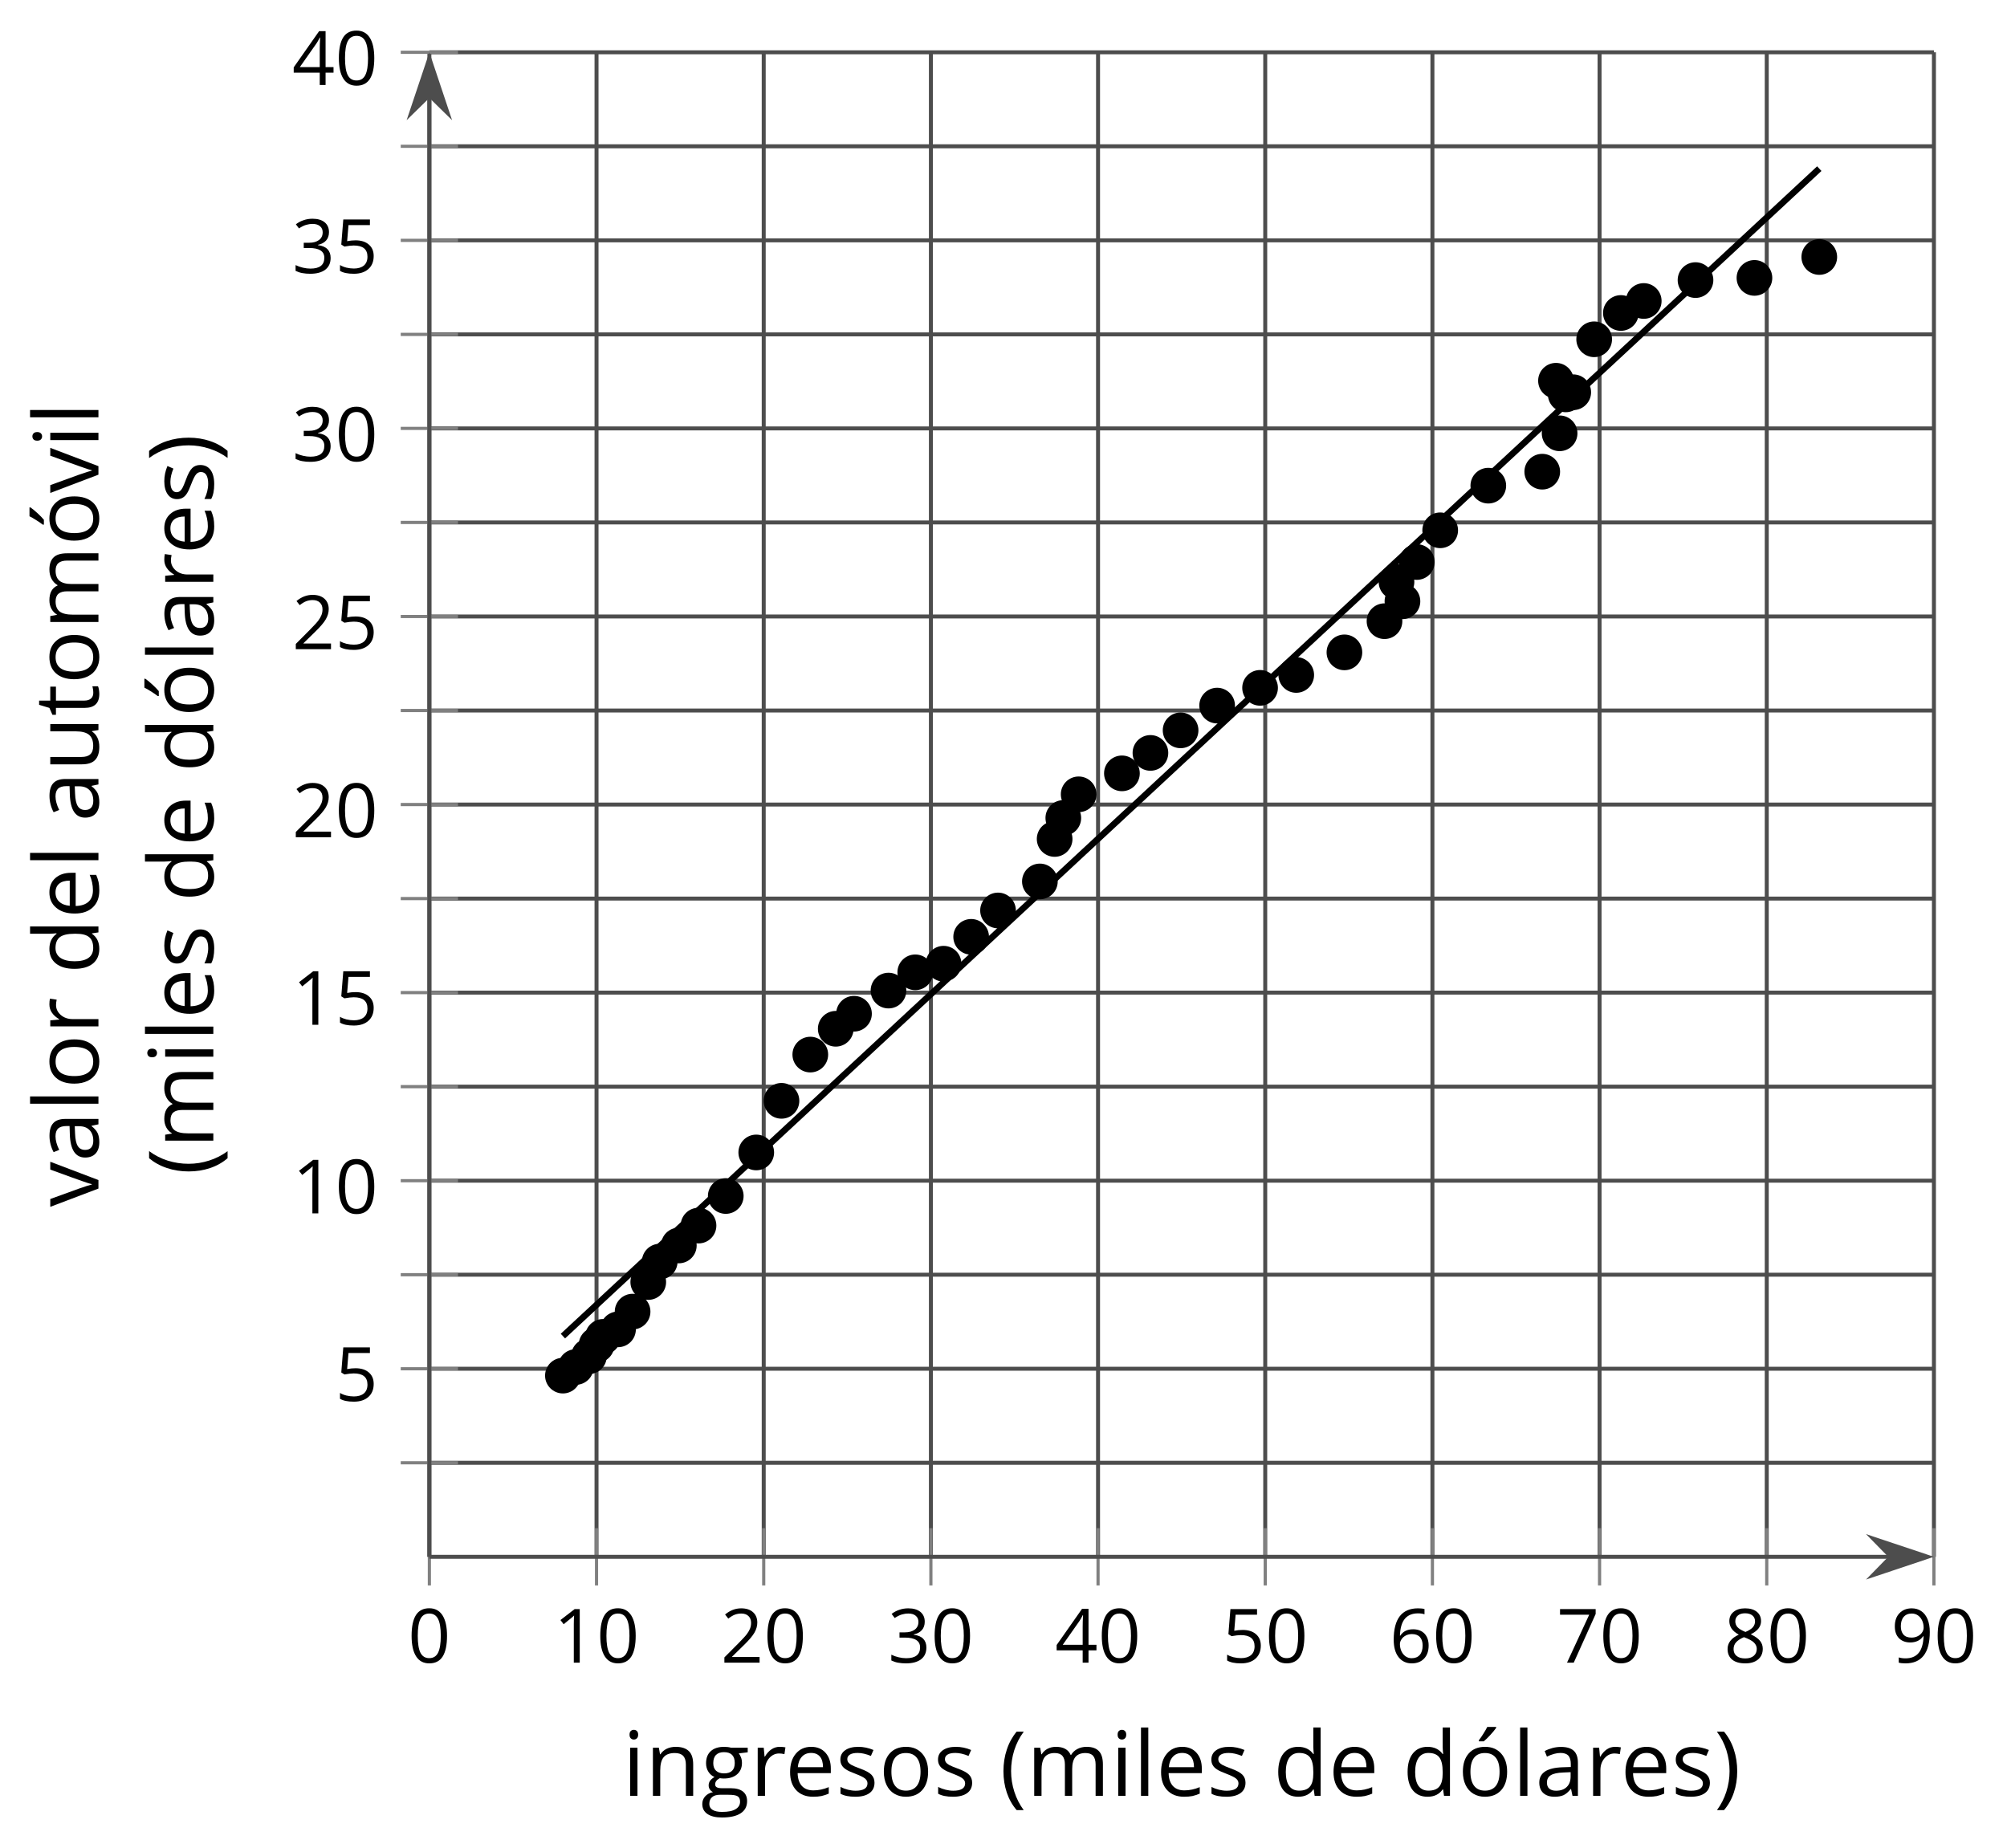 <?xml version='1.0' encoding='UTF-8'?>
<!-- This file was generated by dvisvgm 2.1.3 -->
<svg height='232.329pt' version='1.1' viewBox='-72 -72 252.335 232.329' width='252.335pt' xmlns='http://www.w3.org/2000/svg' xmlns:xlink='http://www.w3.org/1999/xlink'>
<defs>
<use id='g11-8' transform='scale(1.2)' xlink:href='#g4-8'/>
<use id='g11-9' transform='scale(1.2)' xlink:href='#g4-9'/>
<use id='g11-65' transform='scale(1.2)' xlink:href='#g4-65'/>
<use id='g11-68' transform='scale(1.2)' xlink:href='#g4-68'/>
<use id='g11-69' transform='scale(1.2)' xlink:href='#g4-69'/>
<use id='g11-71' transform='scale(1.2)' xlink:href='#g4-71'/>
<use id='g11-73' transform='scale(1.2)' xlink:href='#g4-73'/>
<use id='g11-76' transform='scale(1.2)' xlink:href='#g4-76'/>
<use id='g11-77' transform='scale(1.2)' xlink:href='#g4-77'/>
<use id='g11-78' transform='scale(1.2)' xlink:href='#g4-78'/>
<use id='g11-79' transform='scale(1.2)' xlink:href='#g4-79'/>
<use id='g11-82' transform='scale(1.2)' xlink:href='#g4-82'/>
<use id='g11-83' transform='scale(1.2)' xlink:href='#g4-83'/>
<use id='g11-84' transform='scale(1.2)' xlink:href='#g4-84'/>
<use id='g11-85' transform='scale(1.2)' xlink:href='#g4-85'/>
<use id='g11-86' transform='scale(1.2)' xlink:href='#g4-86'/>
<use id='g11-178' transform='scale(1.2)' xlink:href='#g4-178'/>
<path d='M0.378 -2.583C0.378 -1.782 0.497 -1.031 0.732 -0.336S1.312 0.971 1.763 1.492H2.5C2.072 0.912 1.745 0.272 1.519 -0.433S1.179 -1.855 1.179 -2.592C1.179 -3.343 1.289 -4.07 1.51 -4.779C1.736 -5.488 2.067 -6.137 2.509 -6.731H1.763C1.317 -6.197 0.971 -5.576 0.737 -4.866C0.497 -4.157 0.378 -3.398 0.378 -2.583Z' id='g4-8'/>
<path d='M2.413 -2.583C2.413 -3.389 2.293 -4.148 2.058 -4.862C1.823 -5.571 1.478 -6.192 1.027 -6.731H0.281C0.723 -6.137 1.054 -5.488 1.28 -4.779C1.501 -4.07 1.611 -3.343 1.611 -2.592C1.611 -1.855 1.496 -1.133 1.271 -0.433C1.045 0.272 0.718 0.916 0.29 1.492H1.027C1.473 0.976 1.819 0.368 2.053 -0.327C2.293 -1.022 2.413 -1.777 2.413 -2.583Z' id='g4-9'/>
<path d='M4.922 -3.375C4.922 -4.498 4.733 -5.355 4.355 -5.948C3.973 -6.542 3.421 -6.837 2.689 -6.837C1.938 -6.837 1.381 -6.552 1.018 -5.985S0.47 -4.549 0.47 -3.375C0.47 -2.238 0.658 -1.377 1.036 -0.792C1.413 -0.203 1.966 0.092 2.689 0.092C3.444 0.092 4.006 -0.193 4.374 -0.769C4.738 -1.344 4.922 -2.21 4.922 -3.375ZM1.243 -3.375C1.243 -4.355 1.358 -5.064 1.588 -5.506C1.819 -5.953 2.187 -6.174 2.689 -6.174C3.2 -6.174 3.568 -5.948 3.794 -5.497C4.024 -5.051 4.139 -4.342 4.139 -3.375S4.024 -1.699 3.794 -1.243C3.568 -0.792 3.2 -0.566 2.689 -0.566C2.187 -0.566 1.819 -0.792 1.588 -1.234C1.358 -1.685 1.243 -2.394 1.243 -3.375Z' id='g4-16'/>
<path d='M3.292 0V-6.731H2.647L0.866 -5.355L1.271 -4.83C1.92 -5.359 2.288 -5.658 2.366 -5.727S2.518 -5.866 2.583 -5.93C2.56 -5.576 2.546 -5.198 2.546 -4.797V0H3.292Z' id='g4-17'/>
<path d='M4.885 0V-0.709H1.423V-0.746L2.896 -2.187C3.554 -2.827 4.001 -3.352 4.24 -3.771S4.599 -4.609 4.599 -5.037C4.599 -5.585 4.42 -6.018 4.061 -6.344C3.702 -6.667 3.204 -6.828 2.574 -6.828C1.842 -6.828 1.169 -6.57 0.548 -6.054L0.953 -5.534C1.262 -5.778 1.538 -5.944 1.786 -6.036C2.04 -6.128 2.302 -6.174 2.583 -6.174C2.97 -6.174 3.273 -6.068 3.49 -5.856C3.706 -5.649 3.817 -5.364 3.817 -5.005C3.817 -4.751 3.775 -4.512 3.688 -4.291S3.471 -3.844 3.301 -3.61S2.772 -2.988 2.233 -2.44L0.46 -0.658V0H4.885Z' id='g4-18'/>
<path d='M4.632 -5.147C4.632 -5.668 4.452 -6.077 4.088 -6.381C3.725 -6.676 3.218 -6.828 2.564 -6.828C2.164 -6.828 1.786 -6.768 1.427 -6.639C1.064 -6.519 0.746 -6.344 0.47 -6.128L0.856 -5.612C1.192 -5.829 1.487 -5.976 1.75 -6.054S2.288 -6.174 2.583 -6.174C2.97 -6.174 3.278 -6.082 3.499 -5.893C3.729 -5.704 3.84 -5.447 3.84 -5.12C3.84 -4.71 3.688 -4.388 3.379 -4.153C3.071 -3.923 2.657 -3.808 2.132 -3.808H1.459V-3.149H2.122C3.407 -3.149 4.047 -2.739 4.047 -1.925C4.047 -1.013 3.467 -0.557 2.302 -0.557C2.007 -0.557 1.694 -0.594 1.363 -0.672C1.036 -0.746 0.723 -0.856 0.433 -0.999V-0.272C0.714 -0.138 0.999 -0.041 1.298 0.009C1.593 0.064 1.92 0.092 2.274 0.092C3.094 0.092 3.725 -0.083 4.171 -0.424C4.618 -0.769 4.839 -1.266 4.839 -1.906C4.839 -2.353 4.71 -2.716 4.448 -2.993S3.785 -3.439 3.246 -3.508V-3.545C3.688 -3.637 4.029 -3.821 4.273 -4.093C4.512 -4.365 4.632 -4.719 4.632 -5.147Z' id='g4-19'/>
<path d='M5.203 -1.547V-2.242H4.204V-6.768H3.393L0.198 -2.215V-1.547H3.471V0H4.204V-1.547H5.203ZM3.471 -2.242H0.962L3.066 -5.235C3.195 -5.428 3.333 -5.672 3.481 -5.967H3.518C3.485 -5.414 3.471 -4.917 3.471 -4.48V-2.242Z' id='g4-20'/>
<path d='M2.564 -4.111C2.215 -4.111 1.865 -4.075 1.51 -4.006L1.68 -6.027H4.374V-6.731H1.027L0.773 -3.582L1.169 -3.329C1.657 -3.416 2.049 -3.462 2.339 -3.462C3.49 -3.462 4.065 -2.993 4.065 -2.053C4.065 -1.57 3.913 -1.202 3.619 -0.948C3.315 -0.695 2.896 -0.566 2.357 -0.566C2.049 -0.566 1.731 -0.608 1.413 -0.681C1.096 -0.764 0.829 -0.87 0.612 -1.008V-0.272C1.013 -0.028 1.588 0.092 2.348 0.092C3.126 0.092 3.739 -0.106 4.18 -0.502C4.627 -0.898 4.848 -1.446 4.848 -2.141C4.848 -2.753 4.646 -3.232 4.236 -3.582C3.831 -3.936 3.273 -4.111 2.564 -4.111Z' id='g4-21'/>
<path d='M0.539 -2.878C0.539 -1.943 0.741 -1.215 1.151 -0.691C1.561 -0.17 2.113 0.092 2.808 0.092C3.458 0.092 3.978 -0.11 4.355 -0.506C4.742 -0.912 4.931 -1.459 4.931 -2.159C4.931 -2.785 4.756 -3.283 4.411 -3.646C4.061 -4.01 3.582 -4.194 2.979 -4.194C2.247 -4.194 1.713 -3.932 1.377 -3.402H1.321C1.358 -4.365 1.565 -5.074 1.948 -5.525C2.33 -5.971 2.878 -6.197 3.6 -6.197C3.904 -6.197 4.176 -6.16 4.411 -6.082V-6.74C4.213 -6.8 3.936 -6.828 3.591 -6.828C2.583 -6.828 1.823 -6.501 1.308 -5.847C0.797 -5.189 0.539 -4.199 0.539 -2.878ZM2.799 -0.557C2.509 -0.557 2.251 -0.635 2.026 -0.797C1.805 -0.958 1.63 -1.174 1.506 -1.446S1.321 -2.012 1.321 -2.33C1.321 -2.546 1.39 -2.753 1.529 -2.951C1.662 -3.149 1.846 -3.306 2.076 -3.421S2.56 -3.591 2.836 -3.591C3.283 -3.591 3.614 -3.462 3.84 -3.209S4.176 -2.606 4.176 -2.159C4.176 -1.639 4.056 -1.243 3.812 -0.967C3.573 -0.695 3.237 -0.557 2.799 -0.557Z' id='g4-22'/>
<path d='M1.312 0H2.159L4.913 -6.119V-6.731H0.433V-6.027H4.102L1.312 0Z' id='g4-23'/>
<path d='M2.689 -6.828C2.086 -6.828 1.602 -6.685 1.243 -6.39C0.879 -6.105 0.7 -5.714 0.7 -5.226C0.7 -4.88 0.792 -4.572 0.976 -4.291C1.16 -4.015 1.464 -3.757 1.888 -3.518C0.948 -3.089 0.479 -2.486 0.479 -1.717C0.479 -1.142 0.672 -0.695 1.059 -0.378C1.446 -0.064 1.998 0.092 2.716 0.092C3.393 0.092 3.927 -0.074 4.319 -0.405C4.71 -0.741 4.903 -1.188 4.903 -1.745C4.903 -2.122 4.788 -2.454 4.558 -2.744C4.328 -3.029 3.941 -3.301 3.393 -3.564C3.844 -3.789 4.171 -4.038 4.378 -4.309S4.687 -4.885 4.687 -5.216C4.687 -5.718 4.507 -6.114 4.148 -6.4S3.301 -6.828 2.689 -6.828ZM1.234 -1.699C1.234 -2.03 1.335 -2.316 1.542 -2.551C1.75 -2.79 2.081 -3.006 2.537 -3.204C3.131 -2.988 3.55 -2.762 3.789 -2.532C4.029 -2.297 4.148 -2.035 4.148 -1.736C4.148 -1.363 4.019 -1.068 3.766 -0.852S3.154 -0.529 2.698 -0.529C2.233 -0.529 1.874 -0.631 1.621 -0.838C1.363 -1.045 1.234 -1.331 1.234 -1.699ZM2.68 -6.206C3.071 -6.206 3.375 -6.114 3.6 -5.93C3.821 -5.75 3.932 -5.502 3.932 -5.193C3.932 -4.913 3.84 -4.664 3.656 -4.452C3.476 -4.24 3.163 -4.042 2.726 -3.858C2.238 -4.061 1.901 -4.263 1.722 -4.466S1.45 -4.913 1.45 -5.193C1.45 -5.502 1.561 -5.746 1.777 -5.93S2.297 -6.206 2.68 -6.206Z' id='g4-24'/>
<path d='M4.885 -3.858C4.885 -4.471 4.793 -5 4.609 -5.451C4.425 -5.898 4.162 -6.243 3.821 -6.473C3.476 -6.713 3.076 -6.828 2.62 -6.828C1.98 -6.828 1.469 -6.625 1.077 -6.22C0.681 -5.815 0.488 -5.262 0.488 -4.563C0.488 -3.923 0.663 -3.425 1.013 -3.071S1.837 -2.537 2.431 -2.537C2.781 -2.537 3.094 -2.606 3.375 -2.735C3.656 -2.873 3.877 -3.066 4.047 -3.32H4.102C4.07 -2.376 3.863 -1.68 3.49 -1.225C3.112 -0.764 2.555 -0.539 1.819 -0.539C1.506 -0.539 1.225 -0.58 0.981 -0.658V0C1.188 0.06 1.473 0.092 1.828 0.092C3.867 0.092 4.885 -1.225 4.885 -3.858ZM2.62 -6.174C2.91 -6.174 3.168 -6.096 3.398 -5.939C3.619 -5.783 3.798 -5.566 3.923 -5.295S4.111 -4.724 4.111 -4.401C4.111 -4.185 4.042 -3.983 3.909 -3.785S3.591 -3.435 3.352 -3.32C3.122 -3.204 2.864 -3.149 2.583 -3.149C2.132 -3.149 1.796 -3.278 1.575 -3.527C1.354 -3.785 1.243 -4.13 1.243 -4.572C1.243 -5.074 1.363 -5.47 1.602 -5.75S2.182 -6.174 2.62 -6.174Z' id='g4-25'/>
<path d='M3.913 0H4.48V-3.444C4.48 -4.033 4.337 -4.461 4.042 -4.728C3.757 -4.995 3.31 -5.129 2.707 -5.129C2.408 -5.129 2.113 -5.092 1.814 -5.014C1.519 -4.936 1.248 -4.83 0.999 -4.696L1.234 -4.111C1.763 -4.369 2.242 -4.498 2.661 -4.498C3.034 -4.498 3.306 -4.401 3.481 -4.217C3.646 -4.024 3.734 -3.734 3.734 -3.338V-3.025L2.878 -2.997C1.248 -2.947 0.433 -2.413 0.433 -1.395C0.433 -0.921 0.576 -0.552 0.856 -0.295C1.142 -0.037 1.533 0.092 2.035 0.092C2.408 0.092 2.721 0.037 2.974 -0.074C3.223 -0.189 3.471 -0.401 3.725 -0.718H3.762L3.913 0ZM2.187 -0.539C1.888 -0.539 1.653 -0.612 1.483 -0.755C1.317 -0.898 1.234 -1.11 1.234 -1.386C1.234 -1.74 1.367 -1.998 1.639 -2.164C1.906 -2.334 2.343 -2.426 2.951 -2.449L3.715 -2.482V-2.026C3.715 -1.556 3.582 -1.192 3.306 -0.93C3.039 -0.668 2.661 -0.539 2.187 -0.539Z' id='g4-65'/>
<path d='M4.245 -0.677L4.346 0H4.968V-7.164H4.204V-5.111L4.222 -4.756L4.254 -4.392H4.194C3.831 -4.89 3.306 -5.138 2.62 -5.138C1.961 -5.138 1.45 -4.908 1.082 -4.448S0.529 -3.343 0.529 -2.509S0.714 -1.036 1.077 -0.585C1.446 -0.134 1.961 0.092 2.62 0.092C3.324 0.092 3.849 -0.166 4.204 -0.677H4.245ZM2.716 -0.548C2.261 -0.548 1.911 -0.714 1.676 -1.041S1.321 -1.855 1.321 -2.5C1.321 -3.135 1.441 -3.628 1.676 -3.978C1.915 -4.323 2.261 -4.498 2.707 -4.498C3.227 -4.498 3.61 -4.346 3.849 -4.042C4.084 -3.734 4.204 -3.223 4.204 -2.509V-2.348C4.204 -1.717 4.088 -1.257 3.849 -0.976C3.619 -0.691 3.237 -0.548 2.716 -0.548Z' id='g4-68'/>
<path d='M2.942 0.092C3.283 0.092 3.573 0.064 3.812 0.018C4.056 -0.037 4.309 -0.12 4.581 -0.235V-0.916C4.052 -0.691 3.513 -0.576 2.97 -0.576C2.454 -0.576 2.053 -0.727 1.768 -1.036C1.487 -1.344 1.335 -1.791 1.321 -2.385H4.797V-2.868C4.797 -3.55 4.613 -4.098 4.245 -4.512C3.877 -4.931 3.375 -5.138 2.744 -5.138C2.067 -5.138 1.533 -4.899 1.133 -4.42C0.727 -3.941 0.529 -3.297 0.529 -2.482C0.529 -1.676 0.746 -1.045 1.179 -0.589C1.607 -0.134 2.196 0.092 2.942 0.092ZM2.735 -4.498C3.135 -4.498 3.439 -4.369 3.656 -4.116C3.872 -3.858 3.978 -3.49 3.978 -3.006H1.34C1.381 -3.471 1.524 -3.84 1.768 -4.102C2.007 -4.365 2.33 -4.498 2.735 -4.498Z' id='g4-69'/>
<path d='M4.94 -5.046H3.195C2.983 -5.106 2.744 -5.138 2.482 -5.138C1.874 -5.138 1.404 -4.991 1.073 -4.687C0.741 -4.392 0.576 -3.964 0.576 -3.412C0.576 -3.08 0.658 -2.785 0.82 -2.528C0.985 -2.27 1.197 -2.086 1.459 -1.98C1.248 -1.851 1.091 -1.717 0.994 -1.579S0.847 -1.28 0.847 -1.096C0.847 -0.935 0.893 -0.792 0.976 -0.668C1.068 -0.543 1.174 -0.456 1.303 -0.396C0.948 -0.318 0.672 -0.166 0.474 0.06S0.18 0.548 0.18 0.856C0.18 1.303 0.359 1.653 0.718 1.897C1.073 2.141 1.584 2.265 2.242 2.265C3.103 2.265 3.757 2.118 4.204 1.823C4.65 1.533 4.876 1.105 4.876 0.548C4.876 0.11 4.728 -0.226 4.438 -0.456C4.144 -0.686 3.725 -0.801 3.177 -0.801H2.284C2.007 -0.801 1.814 -0.833 1.699 -0.902C1.584 -0.967 1.529 -1.068 1.529 -1.206C1.529 -1.469 1.69 -1.685 2.017 -1.855C2.15 -1.832 2.288 -1.819 2.44 -1.819C3.029 -1.819 3.494 -1.966 3.831 -2.261S4.337 -2.951 4.337 -3.444C4.337 -3.66 4.305 -3.858 4.236 -4.033C4.167 -4.204 4.093 -4.346 4.006 -4.452L4.94 -4.563V-5.046ZM0.916 0.847C0.916 0.539 1.013 0.299 1.206 0.134S1.671 -0.115 2.017 -0.115H2.933C3.398 -0.115 3.715 -0.064 3.886 0.046C4.056 0.147 4.139 0.341 4.139 0.612C4.139 0.939 3.987 1.202 3.674 1.39C3.37 1.584 2.891 1.68 2.251 1.68C1.823 1.68 1.492 1.611 1.262 1.469S0.916 1.119 0.916 0.847ZM1.331 -3.43C1.331 -3.812 1.427 -4.098 1.621 -4.291S2.09 -4.581 2.449 -4.581C3.204 -4.581 3.582 -4.204 3.582 -3.444C3.582 -2.721 3.209 -2.357 2.463 -2.357C2.109 -2.357 1.828 -2.449 1.63 -2.629S1.331 -3.076 1.331 -3.43Z' id='g4-71'/>
<path d='M1.575 0V-5.046H0.81V0H1.575ZM0.746 -6.413C0.746 -6.243 0.787 -6.114 0.875 -6.031C0.962 -5.944 1.068 -5.902 1.197 -5.902C1.321 -5.902 1.427 -5.944 1.515 -6.031C1.602 -6.114 1.648 -6.243 1.648 -6.413S1.602 -6.713 1.515 -6.796S1.321 -6.92 1.197 -6.92C1.068 -6.92 0.962 -6.878 0.875 -6.796C0.787 -6.717 0.746 -6.588 0.746 -6.413Z' id='g4-73'/>
<path d='M1.575 0V-7.164H0.81V0H1.575Z' id='g4-76'/>
<path d='M7.242 0H8.006V-3.292C8.006 -3.936 7.864 -4.406 7.578 -4.696C7.297 -4.991 6.869 -5.138 6.298 -5.138C5.935 -5.138 5.608 -5.06 5.322 -4.908S4.82 -4.544 4.669 -4.282H4.632C4.388 -4.853 3.872 -5.138 3.085 -5.138C2.758 -5.138 2.468 -5.069 2.201 -4.931C1.943 -4.793 1.736 -4.599 1.593 -4.355H1.556L1.432 -5.046H0.81V0H1.575V-2.647C1.575 -3.301 1.685 -3.771 1.906 -4.061C2.132 -4.346 2.482 -4.489 2.96 -4.489C3.324 -4.489 3.596 -4.388 3.766 -4.19C3.936 -3.987 4.024 -3.683 4.024 -3.283V0H4.788V-2.818C4.788 -3.384 4.903 -3.808 5.129 -4.079S5.709 -4.489 6.183 -4.489C6.547 -4.489 6.814 -4.388 6.984 -4.19C7.155 -3.987 7.242 -3.683 7.242 -3.283V0Z' id='g4-77'/>
<path d='M4.263 0H5.028V-3.292C5.028 -3.936 4.876 -4.406 4.567 -4.696C4.259 -4.991 3.803 -5.138 3.195 -5.138C2.85 -5.138 2.532 -5.069 2.251 -4.936C1.971 -4.797 1.75 -4.604 1.593 -4.355H1.556L1.432 -5.046H0.81V0H1.575V-2.647C1.575 -3.306 1.699 -3.775 1.943 -4.061S2.574 -4.489 3.103 -4.489C3.504 -4.489 3.794 -4.388 3.983 -4.185S4.263 -3.674 4.263 -3.264V0Z' id='g4-78'/>
<path d='M5.166 -2.528C5.166 -3.329 4.959 -3.964 4.54 -4.434C4.125 -4.903 3.564 -5.138 2.859 -5.138C2.127 -5.138 1.556 -4.908 1.146 -4.448C0.737 -3.992 0.529 -3.352 0.529 -2.528C0.529 -1.998 0.626 -1.533 0.815 -1.137S1.275 -0.437 1.625 -0.226S2.376 0.092 2.827 0.092C3.559 0.092 4.13 -0.138 4.544 -0.599C4.959 -1.064 5.166 -1.704 5.166 -2.528ZM1.321 -2.528C1.321 -3.177 1.45 -3.669 1.704 -3.996S2.334 -4.489 2.836 -4.489C3.343 -4.489 3.725 -4.323 3.987 -3.987C4.245 -3.656 4.374 -3.168 4.374 -2.528C4.374 -1.878 4.245 -1.39 3.987 -1.05C3.725 -0.718 3.347 -0.548 2.845 -0.548S1.966 -0.718 1.708 -1.054S1.321 -1.883 1.321 -2.528Z' id='g4-79'/>
<path d='M3.112 -5.138C2.795 -5.138 2.505 -5.051 2.242 -4.871S1.754 -4.438 1.565 -4.111H1.529L1.441 -5.046H0.81V0H1.575V-2.707C1.575 -3.2 1.722 -3.614 2.007 -3.946C2.302 -4.277 2.647 -4.443 3.057 -4.443C3.218 -4.443 3.402 -4.42 3.61 -4.374L3.715 -5.083C3.536 -5.12 3.338 -5.138 3.112 -5.138Z' id='g4-82'/>
<path d='M4.065 -1.377C4.065 -1.713 3.959 -1.989 3.748 -2.21C3.541 -2.431 3.135 -2.652 2.537 -2.868C2.099 -3.029 1.805 -3.154 1.653 -3.241S1.39 -3.416 1.317 -3.513C1.252 -3.61 1.215 -3.725 1.215 -3.858C1.215 -4.056 1.308 -4.213 1.492 -4.328S1.948 -4.498 2.311 -4.498C2.721 -4.498 3.181 -4.392 3.688 -4.185L3.959 -4.807C3.439 -5.028 2.91 -5.138 2.366 -5.138C1.782 -5.138 1.326 -5.018 0.99 -4.779C0.654 -4.544 0.488 -4.217 0.488 -3.808C0.488 -3.577 0.534 -3.379 0.635 -3.214C0.727 -3.048 0.875 -2.901 1.077 -2.772C1.271 -2.638 1.607 -2.486 2.076 -2.311C2.569 -2.122 2.901 -1.957 3.076 -1.814C3.241 -1.676 3.329 -1.51 3.329 -1.312C3.329 -1.05 3.223 -0.856 3.006 -0.727C2.79 -0.603 2.486 -0.539 2.086 -0.539C1.828 -0.539 1.561 -0.576 1.28 -0.645C1.004 -0.714 0.746 -0.81 0.502 -0.935V-0.226C0.875 -0.014 1.4 0.092 2.067 0.092C2.698 0.092 3.191 -0.037 3.541 -0.29S4.065 -0.907 4.065 -1.377Z' id='g4-83'/>
<path d='M2.44 -0.539C2.187 -0.539 1.989 -0.622 1.846 -0.783S1.63 -1.179 1.63 -1.483V-4.452H3.094V-5.046H1.63V-6.215H1.188L0.866 -5.138L0.143 -4.82V-4.452H0.866V-1.45C0.866 -0.424 1.354 0.092 2.33 0.092C2.459 0.092 2.606 0.078 2.762 0.055C2.928 0.028 3.048 -0.005 3.131 -0.046V-0.631C3.057 -0.608 2.956 -0.589 2.832 -0.571C2.707 -0.548 2.574 -0.539 2.44 -0.539Z' id='g4-84'/>
<path d='M1.529 -5.046H0.755V-1.745C0.755 -1.105 0.907 -0.635 1.215 -0.345C1.519 -0.055 1.98 0.092 2.592 0.092C2.947 0.092 3.264 0.028 3.545 -0.106C3.821 -0.239 4.038 -0.428 4.194 -0.677H4.236L4.346 0H4.977V-5.046H4.213V-2.394C4.213 -1.74 4.088 -1.271 3.849 -0.981C3.6 -0.691 3.218 -0.548 2.689 -0.548C2.288 -0.548 1.998 -0.649 1.809 -0.852S1.529 -1.363 1.529 -1.773V-5.046Z' id='g4-85'/>
<path d='M1.915 0H2.808L4.724 -5.046H3.904C3.278 -3.329 2.873 -2.215 2.698 -1.704C2.514 -1.188 2.408 -0.852 2.376 -0.691H2.339C2.297 -0.898 2.15 -1.354 1.906 -2.053L0.82 -5.046H0L1.915 0Z' id='g4-86'/>
<path d='M5.166 -2.528C5.166 -3.329 4.959 -3.964 4.54 -4.434C4.125 -4.903 3.564 -5.138 2.859 -5.138C2.127 -5.138 1.556 -4.908 1.146 -4.448C0.737 -3.992 0.529 -3.352 0.529 -2.528C0.529 -1.998 0.626 -1.533 0.815 -1.137S1.275 -0.437 1.625 -0.226S2.376 0.092 2.827 0.092C3.559 0.092 4.13 -0.138 4.544 -0.599C4.959 -1.064 5.166 -1.704 5.166 -2.528ZM1.321 -2.528C1.321 -3.177 1.45 -3.669 1.704 -3.996S2.334 -4.489 2.836 -4.489C3.343 -4.489 3.725 -4.323 3.987 -3.987C4.245 -3.656 4.374 -3.168 4.374 -2.528C4.374 -1.878 4.245 -1.39 3.987 -1.05C3.725 -0.718 3.347 -0.548 2.845 -0.548S1.966 -0.718 1.708 -1.054S1.321 -1.883 1.321 -2.528ZM2.205 -5.829V-5.714H2.716C2.914 -5.875 3.145 -6.1 3.412 -6.39S3.881 -6.929 4.015 -7.127V-7.224H3.085C2.988 -7.026 2.855 -6.791 2.68 -6.519C2.514 -6.248 2.353 -6.018 2.205 -5.829Z' id='g4-178'/>
<use id='g6-16' xlink:href='#g4-16'/>
<use id='g6-17' xlink:href='#g4-17'/>
<use id='g6-18' xlink:href='#g4-18'/>
<use id='g6-19' xlink:href='#g4-19'/>
<use id='g6-20' xlink:href='#g4-20'/>
<use id='g6-21' xlink:href='#g4-21'/>
<use id='g6-22' xlink:href='#g4-22'/>
<use id='g6-23' xlink:href='#g4-23'/>
<use id='g6-24' xlink:href='#g4-24'/>
<use id='g6-25' xlink:href='#g4-25'/>
</defs>
<g id='page1'>
<path d='M-18.016 123.738V-65.426M3 123.738V-65.426M24.02 123.738V-65.426M45.039 123.738V-65.426M66.055 123.738V-65.426M87.074 123.738V-65.426M108.094 123.738V-65.426M129.109 123.738V-65.426M150.129 123.738V-65.426M171.148 123.738V-65.426' fill='none' stroke='#4d4d4d' stroke-linejoin='bevel' stroke-miterlimit='10.037' stroke-width='0.5'/>
<path d='M-18.016 111.918H171.148M-18.016 88.269H171.148M-18.016 64.625H171.148M-18.016 40.98H171.148M-18.016 17.332H171.148M-18.016 -6.313H171.148M-18.016 -29.957H171.148M-18.016 -53.606H171.148' fill='none' stroke='#4d4d4d' stroke-linejoin='bevel' stroke-miterlimit='10.037' stroke-width='0.5'/>
<path d='M-18.016 100.094H171.148M-18.016 76.449H171.148M-18.016 52.801H171.148M-18.016 29.156H171.148M-18.016 5.512H171.148M-18.016 -18.137H171.148M-18.016 -41.781H171.148M-18.016 -65.426H171.148' fill='none' stroke='#4d4d4d' stroke-linejoin='bevel' stroke-miterlimit='10.037' stroke-width='0.5'/>
<path d='M-18.016 127.34V120.141M3 127.34V120.141M24.02 127.34V120.141M45.039 127.34V120.141M66.055 127.34V120.141M87.074 127.34V120.141M108.094 127.34V120.141M129.109 127.34V120.141M150.129 127.34V120.141M171.148 127.34V120.141' fill='none' stroke='#808080' stroke-linejoin='bevel' stroke-miterlimit='10.037' stroke-width='0.4'/>
<path d='M-21.617 111.918H-14.418M-21.617 88.269H-14.418M-21.617 64.625H-14.418M-21.617 40.98H-14.418M-21.617 17.332H-14.418M-21.617 -6.313H-14.418M-21.617 -29.957H-14.418M-21.617 -53.606H-14.418' fill='none' stroke='#808080' stroke-linejoin='bevel' stroke-miterlimit='10.037' stroke-width='0.4'/>
<path d='M-21.617 100.094H-14.418M-21.617 76.449H-14.418M-21.617 52.801H-14.418M-21.617 29.156H-14.418M-21.617 5.512H-14.418M-21.617 -18.137H-14.418M-21.617 -41.781H-14.418M-21.617 -65.426H-14.418' fill='none' stroke='#808080' stroke-linejoin='bevel' stroke-miterlimit='10.037' stroke-width='0.4'/>
<path d='M-18.016 123.738H165.629' fill='none' stroke='#4d4d4d' stroke-linejoin='bevel' stroke-miterlimit='10.037' stroke-width='0.5'/>
<path d='M170.359 123.738L163.512 121.449L165.754 123.738L163.512 126.031Z' fill='#4d4d4d'/>
<path d='M170.359 123.738L163.512 121.449L165.754 123.738L163.512 126.031Z' fill='none' stroke='#4d4d4d' stroke-miterlimit='10.037' stroke-width='0.5'/>
<path d='M-18.016 123.738V-59.91' fill='none' stroke='#4d4d4d' stroke-linejoin='bevel' stroke-miterlimit='10.037' stroke-width='0.5'/>
<path d='M-18.016 -64.641L-20.309 -57.793L-18.016 -60.035L-15.727 -57.793Z' fill='#4d4d4d'/>
<path d='M-18.016 -64.641L-20.309 -57.793L-18.016 -60.035L-15.727 -57.793Z' fill='none' stroke='#4d4d4d' stroke-miterlimit='10.037' stroke-width='0.5'/>
<g transform='matrix(1 0 0 1 -56.687 49.895)'>
<use x='35.967' xlink:href='#g6-16' y='87.15'/>
</g>
<g transform='matrix(1 0 0 1 -38.37 49.895)'>
<use x='35.967' xlink:href='#g6-17' y='87.15'/>
<use x='41.372' xlink:href='#g6-16' y='87.15'/>
</g>
<g transform='matrix(1 0 0 1 -17.352 49.895)'>
<use x='35.967' xlink:href='#g6-18' y='87.15'/>
<use x='41.372' xlink:href='#g6-16' y='87.15'/>
</g>
<g transform='matrix(1 0 0 1 3.666 49.895)'>
<use x='35.967' xlink:href='#g6-19' y='87.15'/>
<use x='41.372' xlink:href='#g6-16' y='87.15'/>
</g>
<g transform='matrix(1 0 0 1 24.684 49.895)'>
<use x='35.967' xlink:href='#g6-20' y='87.15'/>
<use x='41.372' xlink:href='#g6-16' y='87.15'/>
</g>
<g transform='matrix(1 0 0 1 45.703 49.895)'>
<use x='35.967' xlink:href='#g6-21' y='87.15'/>
<use x='41.372' xlink:href='#g6-16' y='87.15'/>
</g>
<g transform='matrix(1 0 0 1 66.721 49.895)'>
<use x='35.967' xlink:href='#g6-22' y='87.15'/>
<use x='41.372' xlink:href='#g6-16' y='87.15'/>
</g>
<g transform='matrix(1 0 0 1 87.739 49.895)'>
<use x='35.967' xlink:href='#g6-23' y='87.15'/>
<use x='41.372' xlink:href='#g6-16' y='87.15'/>
</g>
<g transform='matrix(1 0 0 1 108.758 49.895)'>
<use x='35.967' xlink:href='#g6-24' y='87.15'/>
<use x='41.372' xlink:href='#g6-16' y='87.15'/>
</g>
<g transform='matrix(1 0 0 1 129.776 49.895)'>
<use x='35.967' xlink:href='#g6-25' y='87.15'/>
<use x='41.372' xlink:href='#g6-16' y='87.15'/>
</g>
<g transform='matrix(1 0 0 1 -65.832 16.991)'>
<use x='35.967' xlink:href='#g4-21' y='87.15'/>
</g>
<g transform='matrix(1 0 0 1 -71.237 -6.591)'>
<use x='35.967' xlink:href='#g4-17' y='87.15'/>
<use x='41.372' xlink:href='#g4-16' y='87.15'/>
</g>
<g transform='matrix(1 0 0 1 -71.237 -30.301)'>
<use x='35.967' xlink:href='#g4-17' y='87.15'/>
<use x='41.372' xlink:href='#g4-21' y='87.15'/>
</g>
<g transform='matrix(1 0 0 1 -71.237 -53.883)'>
<use x='35.967' xlink:href='#g4-18' y='87.15'/>
<use x='41.372' xlink:href='#g4-16' y='87.15'/>
</g>
<g transform='matrix(1 0 0 1 -71.237 -77.529)'>
<use x='35.967' xlink:href='#g4-18' y='87.15'/>
<use x='41.372' xlink:href='#g4-21' y='87.15'/>
</g>
<g transform='matrix(1 0 0 1 -71.237 -101.175)'>
<use x='35.967' xlink:href='#g4-19' y='87.15'/>
<use x='41.372' xlink:href='#g4-16' y='87.15'/>
</g>
<g transform='matrix(1 0 0 1 -71.237 -124.821)'>
<use x='35.967' xlink:href='#g4-19' y='87.15'/>
<use x='41.372' xlink:href='#g4-21' y='87.15'/>
</g>
<g transform='matrix(1 0 0 1 -71.237 -148.467)'>
<use x='35.967' xlink:href='#g4-20' y='87.15'/>
<use x='41.372' xlink:href='#g4-16' y='87.15'/>
</g>
<path d='M-1.227 95.988L0.395 94.48L2.043 92.949L3.004 92.058L3.805 91.312L5.703 89.547L7.535 87.848L9.504 86.016L10.945 84.68L13.348 82.445L15.824 80.144L19.25 76.961L23.082 73.398L26.254 70.453L29.879 67.086L33.078 64.113L35.371 61.98L39.707 57.949L43.074 54.82L46.633 51.516L50.102 48.289L53.48 45.152L58.742 40.262L60.598 38.539L61.688 37.523L63.617 35.73L69.059 30.676L72.641 27.348L76.434 23.82L81.027 19.555L86.426 14.535L90.973 10.312L97.031 4.683L102.07 0L104.328 -2.098L103.578 -1.399L106.133 -3.774L109.07 -6.504L115.121 -12.129L121.902 -18.43L124.086 -20.457L125.801 -22.051L124.856 -21.176L123.629 -20.031L128.43 -24.496L131.789 -27.613L134.664 -30.285L141.172 -36.332L148.582 -43.219L156.734 -50.797' fill='none' stroke='#000000' stroke-linejoin='bevel' stroke-miterlimit='10.037' stroke-width='0.8'/>
<path d='M0.766 100.957C0.766 99.855 -0.125 98.965 -1.227 98.965C-2.324 98.965 -3.219 99.855 -3.219 100.957C-3.219 102.055 -2.324 102.949 -1.227 102.949C-0.125 102.949 0.766 102.055 0.766 100.957Z'/>
<path d='M0.766 100.957C0.766 99.855 -0.125 98.965 -1.227 98.965C-2.324 98.965 -3.219 99.855 -3.219 100.957C-3.219 102.055 -2.324 102.949 -1.227 102.949C-0.125 102.949 0.766 102.055 0.766 100.957Z' fill='none' stroke='#000000' stroke-linejoin='bevel' stroke-miterlimit='10.037' stroke-width='0.5'/>
<path d='M2.387 99.875C2.387 98.773 1.496 97.883 0.395 97.883C-0.707 97.883 -1.598 98.773 -1.598 99.875C-1.598 100.976 -0.707 101.867 0.395 101.867C1.496 101.867 2.387 100.976 2.387 99.875Z'/>
<path d='M2.387 99.875C2.387 98.773 1.496 97.883 0.395 97.883C-0.707 97.883 -1.598 98.773 -1.598 99.875C-1.598 100.976 -0.707 101.867 0.395 101.867C1.496 101.867 2.387 100.976 2.387 99.875Z' fill='none' stroke='#000000' stroke-linejoin='bevel' stroke-miterlimit='10.037' stroke-width='0.5'/>
<path d='M4.035 98.523C4.035 97.422 3.144 96.531 2.043 96.531C0.941 96.531 0.051 97.422 0.051 98.523C0.051 99.621 0.941 100.516 2.043 100.516C3.144 100.516 4.035 99.621 4.035 98.523Z'/>
<path d='M4.035 98.523C4.035 97.422 3.144 96.531 2.043 96.531C0.941 96.531 0.051 97.422 0.051 98.523C0.051 99.621 0.941 100.516 2.043 100.516C3.144 100.516 4.035 99.621 4.035 98.523Z' fill='none' stroke='#000000' stroke-linejoin='bevel' stroke-miterlimit='10.037' stroke-width='0.5'/>
<path d='M4.996 97.102C4.996 96 4.105 95.109 3.004 95.109C1.902 95.109 1.012 96 1.012 97.102C1.012 98.203 1.902 99.094 3.004 99.094C4.105 99.094 4.996 98.203 4.996 97.102Z'/>
<path d='M4.996 97.102C4.996 96 4.105 95.109 3.004 95.109C1.902 95.109 1.012 96 1.012 97.102C1.012 98.203 1.902 99.094 3.004 99.094C4.105 99.094 4.996 98.203 4.996 97.102Z' fill='none' stroke='#000000' stroke-linejoin='bevel' stroke-miterlimit='10.037' stroke-width='0.5'/>
<path d='M5.797 96.09C5.797 94.988 4.906 94.094 3.805 94.094C2.707 94.094 1.812 94.988 1.812 96.09C1.812 97.187 2.707 98.082 3.805 98.082C4.906 98.082 5.797 97.187 5.797 96.09Z'/>
<path d='M5.797 96.09C5.797 94.988 4.906 94.094 3.805 94.094C2.707 94.094 1.812 94.988 1.812 96.09C1.812 97.187 2.707 98.082 3.805 98.082C4.906 98.082 5.797 97.187 5.797 96.09Z' fill='none' stroke='#000000' stroke-linejoin='bevel' stroke-miterlimit='10.037' stroke-width='0.5'/>
<path d='M7.695 95.141C7.695 94.043 6.805 93.148 5.703 93.148C4.605 93.148 3.711 94.043 3.711 95.141C3.711 96.242 4.605 97.133 5.703 97.133C6.805 97.133 7.695 96.242 7.695 95.141Z'/>
<path d='M7.695 95.141C7.695 94.043 6.805 93.148 5.703 93.148C4.605 93.148 3.711 94.043 3.711 95.141C3.711 96.242 4.605 97.133 5.703 97.133C6.805 97.133 7.695 96.242 7.695 95.141Z' fill='none' stroke='#000000' stroke-linejoin='bevel' stroke-miterlimit='10.037' stroke-width='0.5'/>
<path d='M9.527 92.91C9.527 91.808 8.637 90.918 7.535 90.918C6.434 90.918 5.543 91.808 5.543 92.91C5.543 94.012 6.434 94.902 7.535 94.902C8.637 94.902 9.527 94.012 9.527 92.91Z'/>
<path d='M9.527 92.91C9.527 91.808 8.637 90.918 7.535 90.918C6.434 90.918 5.543 91.808 5.543 92.91C5.543 94.012 6.434 94.902 7.535 94.902C8.637 94.902 9.527 94.012 9.527 92.91Z' fill='none' stroke='#000000' stroke-linejoin='bevel' stroke-miterlimit='10.037' stroke-width='0.5'/>
<path d='M11.496 89.191C11.496 88.09 10.605 87.199 9.504 87.199C8.402 87.199 7.512 88.09 7.512 89.191S8.402 91.183 9.504 91.183C10.605 91.183 11.496 90.293 11.496 89.191Z'/>
<path d='M11.496 89.191C11.496 88.09 10.605 87.199 9.504 87.199C8.402 87.199 7.512 88.09 7.512 89.191S8.402 91.183 9.504 91.183C10.605 91.183 11.496 90.293 11.496 89.191Z' fill='none' stroke='#000000' stroke-linejoin='bevel' stroke-miterlimit='10.037' stroke-width='0.5'/>
<path d='M12.938 86.621C12.938 85.523 12.043 84.629 10.945 84.629C9.844 84.629 8.953 85.523 8.953 86.621C8.953 87.723 9.844 88.617 10.945 88.617C12.043 88.617 12.938 87.723 12.938 86.621Z'/>
<path d='M12.938 86.621C12.938 85.523 12.043 84.629 10.945 84.629C9.844 84.629 8.953 85.523 8.953 86.621C8.953 87.723 9.844 88.617 10.945 88.617C12.043 88.617 12.938 87.723 12.938 86.621Z' fill='none' stroke='#000000' stroke-linejoin='bevel' stroke-miterlimit='10.037' stroke-width='0.5'/>
<path d='M15.34 84.594C15.34 83.496 14.445 82.602 13.348 82.602C12.246 82.602 11.355 83.496 11.355 84.594C11.355 85.695 12.246 86.586 13.348 86.586C14.445 86.586 15.34 85.695 15.34 84.594Z'/>
<path d='M15.34 84.594C15.34 83.496 14.445 82.602 13.348 82.602C12.246 82.602 11.355 83.496 11.355 84.594C11.355 85.695 12.246 86.586 13.348 86.586C14.445 86.586 15.34 85.695 15.34 84.594Z' fill='none' stroke='#000000' stroke-linejoin='bevel' stroke-miterlimit='10.037' stroke-width='0.5'/>
<path d='M17.816 82.094C17.816 80.992 16.922 80.102 15.824 80.102C14.723 80.102 13.828 80.992 13.828 82.094C13.828 83.195 14.723 84.086 15.824 84.086C16.922 84.086 17.816 83.195 17.816 82.094Z'/>
<path d='M17.816 82.094C17.816 80.992 16.922 80.102 15.824 80.102C14.723 80.102 13.828 80.992 13.828 82.094C13.828 83.195 14.723 84.086 15.824 84.086C16.922 84.086 17.816 83.195 17.816 82.094Z' fill='none' stroke='#000000' stroke-linejoin='bevel' stroke-miterlimit='10.037' stroke-width='0.5'/>
<path d='M21.242 78.375C21.242 77.273 20.348 76.383 19.25 76.383C18.148 76.383 17.254 77.273 17.254 78.375C17.254 79.477 18.148 80.367 19.25 80.367C20.348 80.367 21.242 79.477 21.242 78.375Z'/>
<path d='M21.242 78.375C21.242 77.273 20.348 76.383 19.25 76.383C18.148 76.383 17.254 77.273 17.254 78.375C17.254 79.477 18.148 80.367 19.25 80.367C20.348 80.367 21.242 79.477 21.242 78.375Z' fill='none' stroke='#000000' stroke-linejoin='bevel' stroke-miterlimit='10.037' stroke-width='0.5'/>
<path d='M25.074 72.898C25.074 71.797 24.183 70.906 23.082 70.906C21.98 70.906 21.09 71.797 21.09 72.898C21.09 74 21.98 74.891 23.082 74.891C24.183 74.891 25.074 74 25.074 72.898Z'/>
<path d='M25.074 72.898C25.074 71.797 24.183 70.906 23.082 70.906C21.98 70.906 21.09 71.797 21.09 72.898C21.09 74 21.98 74.891 23.082 74.891C24.183 74.891 25.074 74 25.074 72.898Z' fill='none' stroke='#000000' stroke-linejoin='bevel' stroke-miterlimit='10.037' stroke-width='0.5'/>
<path d='M28.246 66.406C28.246 65.308 27.355 64.414 26.254 64.414C25.152 64.414 24.262 65.308 24.262 66.406C24.262 67.508 25.152 68.402 26.254 68.402C27.355 68.402 28.246 67.508 28.246 66.406Z'/>
<path d='M28.246 66.406C28.246 65.308 27.355 64.414 26.254 64.414C25.152 64.414 24.262 65.308 24.262 66.406C24.262 67.508 25.152 68.402 26.254 68.402C27.355 68.402 28.246 67.508 28.246 66.406Z' fill='none' stroke='#000000' stroke-linejoin='bevel' stroke-miterlimit='10.037' stroke-width='0.5'/>
<path d='M31.871 60.594C31.871 59.492 30.977 58.602 29.879 58.602C28.777 58.602 27.883 59.492 27.883 60.594C27.883 61.695 28.777 62.586 29.879 62.586C30.977 62.586 31.871 61.695 31.871 60.594Z'/>
<path d='M31.871 60.594C31.871 59.492 30.977 58.602 29.879 58.602C28.777 58.602 27.883 59.492 27.883 60.594C27.883 61.695 28.777 62.586 29.879 62.586C30.977 62.586 31.871 61.695 31.871 60.594Z' fill='none' stroke='#000000' stroke-linejoin='bevel' stroke-miterlimit='10.037' stroke-width='0.5'/>
<path d='M35.07 57.348C35.07 56.25 34.176 55.355 33.078 55.355C31.977 55.355 31.082 56.25 31.082 57.348C31.082 58.449 31.977 59.34 33.078 59.34C34.176 59.34 35.07 58.449 35.07 57.348Z'/>
<path d='M35.07 57.348C35.07 56.25 34.176 55.355 33.078 55.355C31.977 55.355 31.082 56.25 31.082 57.348C31.082 58.449 31.977 59.34 33.078 59.34C34.176 59.34 35.07 58.449 35.07 57.348Z' fill='none' stroke='#000000' stroke-linejoin='bevel' stroke-miterlimit='10.037' stroke-width='0.5'/>
<path d='M37.363 55.457C37.363 54.355 36.473 53.465 35.371 53.465C34.27 53.465 33.379 54.355 33.379 55.457C33.379 56.555 34.27 57.449 35.371 57.449C36.473 57.449 37.363 56.555 37.363 55.457Z'/>
<path d='M37.363 55.457C37.363 54.355 36.473 53.465 35.371 53.465C34.27 53.465 33.379 54.355 33.379 55.457C33.379 56.555 34.27 57.449 35.371 57.449C36.473 57.449 37.363 56.555 37.363 55.457Z' fill='none' stroke='#000000' stroke-linejoin='bevel' stroke-miterlimit='10.037' stroke-width='0.5'/>
<path d='M41.699 52.547C41.699 51.449 40.809 50.555 39.707 50.555C38.605 50.555 37.715 51.449 37.715 52.547C37.715 53.648 38.605 54.539 39.707 54.539C40.809 54.539 41.699 53.648 41.699 52.547Z'/>
<path d='M41.699 52.547C41.699 51.449 40.809 50.555 39.707 50.555C38.605 50.555 37.715 51.449 37.715 52.547C37.715 53.648 38.605 54.539 39.707 54.539C40.809 54.539 41.699 53.648 41.699 52.547Z' fill='none' stroke='#000000' stroke-linejoin='bevel' stroke-miterlimit='10.037' stroke-width='0.5'/>
<path d='M45.066 50.25C45.066 49.148 44.176 48.258 43.074 48.258C41.973 48.258 41.082 49.148 41.082 50.25S41.973 52.242 43.074 52.242C44.176 52.242 45.066 51.352 45.066 50.25Z'/>
<path d='M45.066 50.25C45.066 49.148 44.176 48.258 43.074 48.258C41.973 48.258 41.082 49.148 41.082 50.25S41.973 52.242 43.074 52.242C44.176 52.242 45.066 51.352 45.066 50.25Z' fill='none' stroke='#000000' stroke-linejoin='bevel' stroke-miterlimit='10.037' stroke-width='0.5'/>
<path d='M48.625 49.168C48.625 48.066 47.734 47.176 46.633 47.176C45.531 47.176 44.641 48.066 44.641 49.168C44.641 50.269 45.531 51.16 46.633 51.16C47.734 51.16 48.625 50.269 48.625 49.168Z'/>
<path d='M48.625 49.168C48.625 48.066 47.734 47.176 46.633 47.176C45.531 47.176 44.641 48.066 44.641 49.168C44.641 50.269 45.531 51.16 46.633 51.16C47.734 51.16 48.625 50.269 48.625 49.168Z' fill='none' stroke='#000000' stroke-linejoin='bevel' stroke-miterlimit='10.037' stroke-width='0.5'/>
<path d='M52.094 45.789C52.094 44.687 51.203 43.797 50.102 43.797C49.004 43.797 48.109 44.687 48.109 45.789C48.109 46.887 49.004 47.781 50.102 47.781C51.203 47.781 52.094 46.887 52.094 45.789Z'/>
<path d='M52.094 45.789C52.094 44.687 51.203 43.797 50.102 43.797C49.004 43.797 48.109 44.687 48.109 45.789C48.109 46.887 49.004 47.781 50.102 47.781C51.203 47.781 52.094 46.887 52.094 45.789Z' fill='none' stroke='#000000' stroke-linejoin='bevel' stroke-miterlimit='10.037' stroke-width='0.5'/>
<path d='M55.473 42.477C55.473 41.375 54.582 40.48 53.48 40.48C52.379 40.48 51.488 41.375 51.488 42.477C51.488 43.574 52.379 44.469 53.48 44.469C54.582 44.469 55.473 43.574 55.473 42.477Z'/>
<path d='M55.473 42.477C55.473 41.375 54.582 40.48 53.48 40.48C52.379 40.48 51.488 41.375 51.488 42.477C51.488 43.574 52.379 44.469 53.48 44.469C54.582 44.469 55.473 43.574 55.473 42.477Z' fill='none' stroke='#000000' stroke-linejoin='bevel' stroke-miterlimit='10.037' stroke-width='0.5'/>
<path d='M60.734 38.824C60.734 37.723 59.844 36.832 58.742 36.832C57.641 36.832 56.75 37.723 56.75 38.824C56.75 39.926 57.641 40.816 58.742 40.816C59.844 40.816 60.734 39.926 60.734 38.824Z'/>
<path d='M60.734 38.824C60.734 37.723 59.844 36.832 58.742 36.832C57.641 36.832 56.75 37.723 56.75 38.824C56.75 39.926 57.641 40.816 58.742 40.816C59.844 40.816 60.734 39.926 60.734 38.824Z' fill='none' stroke='#000000' stroke-linejoin='bevel' stroke-miterlimit='10.037' stroke-width='0.5'/>
<path d='M62.59 33.484C62.59 32.383 61.699 31.488 60.598 31.488C59.496 31.488 58.605 32.383 58.605 33.484C58.605 34.582 59.496 35.477 60.598 35.477C61.699 35.477 62.59 34.582 62.59 33.484Z'/>
<path d='M62.59 33.484C62.59 32.383 61.699 31.488 60.598 31.488C59.496 31.488 58.605 32.383 58.605 33.484C58.605 34.582 59.496 35.477 60.598 35.477C61.699 35.477 62.59 34.582 62.59 33.484Z' fill='none' stroke='#000000' stroke-linejoin='bevel' stroke-miterlimit='10.037' stroke-width='0.5'/>
<path d='M63.68 30.848C63.68 29.746 62.789 28.852 61.688 28.852C60.586 28.852 59.695 29.746 59.695 30.848C59.695 31.945 60.586 32.84 61.688 32.84C62.789 32.84 63.68 31.945 63.68 30.848Z'/>
<path d='M63.68 30.848C63.68 29.746 62.789 28.852 61.688 28.852C60.586 28.852 59.695 29.746 59.695 30.848C59.695 31.945 60.586 32.84 61.688 32.84C62.789 32.84 63.68 31.945 63.68 30.848Z' fill='none' stroke='#000000' stroke-linejoin='bevel' stroke-miterlimit='10.037' stroke-width='0.5'/>
<path d='M65.609 27.871C65.609 26.769 64.719 25.879 63.617 25.879C62.516 25.879 61.625 26.769 61.625 27.871S62.516 29.863 63.617 29.863C64.719 29.863 65.609 28.973 65.609 27.871Z'/>
<path d='M65.609 27.871C65.609 26.769 64.719 25.879 63.617 25.879C62.516 25.879 61.625 26.769 61.625 27.871S62.516 29.863 63.617 29.863C64.719 29.863 65.609 28.973 65.609 27.871Z' fill='none' stroke='#000000' stroke-linejoin='bevel' stroke-miterlimit='10.037' stroke-width='0.5'/>
<path d='M71.051 25.234C71.051 24.133 70.156 23.242 69.059 23.242C67.957 23.242 67.062 24.133 67.062 25.234C67.062 26.336 67.957 27.227 69.059 27.227C70.156 27.227 71.051 26.336 71.051 25.234Z'/>
<path d='M71.051 25.234C71.051 24.133 70.156 23.242 69.059 23.242C67.957 23.242 67.062 24.133 67.062 25.234C67.062 26.336 67.957 27.227 69.059 27.227C70.156 27.227 71.051 26.336 71.051 25.234Z' fill='none' stroke='#000000' stroke-linejoin='bevel' stroke-miterlimit='10.037' stroke-width='0.5'/>
<path d='M74.633 22.664C74.633 21.566 73.742 20.672 72.641 20.672C71.539 20.672 70.648 21.566 70.648 22.664C70.648 23.765 71.539 24.656 72.641 24.656C73.742 24.656 74.633 23.765 74.633 22.664Z'/>
<path d='M74.633 22.664C74.633 21.566 73.742 20.672 72.641 20.672C71.539 20.672 70.648 21.566 70.648 22.664C70.648 23.765 71.539 24.656 72.641 24.656C73.742 24.656 74.633 23.765 74.633 22.664Z' fill='none' stroke='#000000' stroke-linejoin='bevel' stroke-miterlimit='10.037' stroke-width='0.5'/>
<path d='M78.426 19.824C78.426 18.726 77.535 17.832 76.434 17.832C75.336 17.832 74.441 18.726 74.441 19.824C74.441 20.926 75.336 21.82 76.434 21.82C77.535 21.82 78.426 20.926 78.426 19.824Z'/>
<path d='M78.426 19.824C78.426 18.726 77.535 17.832 76.434 17.832C75.336 17.832 74.441 18.726 74.441 19.824C74.441 20.926 75.336 21.82 76.434 21.82C77.535 21.82 78.426 20.926 78.426 19.824Z' fill='none' stroke='#000000' stroke-linejoin='bevel' stroke-miterlimit='10.037' stroke-width='0.5'/>
<path d='M83.02 16.715C83.02 15.617 82.129 14.723 81.027 14.723C79.926 14.723 79.035 15.617 79.035 16.715C79.035 17.816 79.926 18.707 81.027 18.707C82.129 18.707 83.02 17.816 83.02 16.715Z'/>
<path d='M83.02 16.715C83.02 15.617 82.129 14.723 81.027 14.723C79.926 14.723 79.035 15.617 79.035 16.715C79.035 17.816 79.926 18.707 81.027 18.707C82.129 18.707 83.02 17.816 83.02 16.715Z' fill='none' stroke='#000000' stroke-linejoin='bevel' stroke-miterlimit='10.037' stroke-width='0.5'/>
<path d='M88.418 14.484C88.418 13.383 87.527 12.492 86.426 12.492C85.328 12.492 84.434 13.383 84.434 14.484C84.434 15.586 85.328 16.476 86.426 16.476C87.527 16.476 88.418 15.586 88.418 14.484Z'/>
<path d='M88.418 14.484C88.418 13.383 87.527 12.492 86.426 12.492C85.328 12.492 84.434 13.383 84.434 14.484C84.434 15.586 85.328 16.476 86.426 16.476C87.527 16.476 88.418 15.586 88.418 14.484Z' fill='none' stroke='#000000' stroke-linejoin='bevel' stroke-miterlimit='10.037' stroke-width='0.5'/>
<path d='M92.965 12.863C92.965 11.762 92.074 10.871 90.973 10.871C89.875 10.871 88.981 11.762 88.981 12.863C88.981 13.961 89.875 14.855 90.973 14.855C92.074 14.855 92.965 13.961 92.965 12.863Z'/>
<path d='M92.965 12.863C92.965 11.762 92.074 10.871 90.973 10.871C89.875 10.871 88.981 11.762 88.981 12.863C88.981 13.961 89.875 14.855 90.973 14.855C92.074 14.855 92.965 13.961 92.965 12.863Z' fill='none' stroke='#000000' stroke-linejoin='bevel' stroke-miterlimit='10.037' stroke-width='0.5'/>
<path d='M99.023 10.023C99.023 8.922 98.129 8.031 97.031 8.031C95.93 8.031 95.039 8.922 95.039 10.023C95.039 11.125 95.93 12.016 97.031 12.016C98.129 12.016 99.023 11.125 99.023 10.023Z'/>
<path d='M99.023 10.023C99.023 8.922 98.129 8.031 97.031 8.031C95.93 8.031 95.039 8.922 95.039 10.023C95.039 11.125 95.93 12.016 97.031 12.016C98.129 12.016 99.023 11.125 99.023 10.023Z' fill='none' stroke='#000000' stroke-linejoin='bevel' stroke-miterlimit='10.037' stroke-width='0.5'/>
<path d='M104.063 6.101C104.063 5 103.172 4.109 102.07 4.109C100.969 4.109 100.078 5 100.078 6.101C100.078 7.203 100.969 8.094 102.07 8.094C103.172 8.094 104.063 7.203 104.063 6.101Z'/>
<path d='M104.063 6.101C104.063 5 103.172 4.109 102.07 4.109C100.969 4.109 100.078 5 100.078 6.101C100.078 7.203 100.969 8.094 102.07 8.094C103.172 8.094 104.063 7.203 104.063 6.101Z' fill='none' stroke='#000000' stroke-linejoin='bevel' stroke-miterlimit='10.037' stroke-width='0.5'/>
<path d='M106.32 3.601C106.32 2.5 105.426 1.605 104.328 1.605C103.227 1.605 102.332 2.5 102.332 3.601C102.332 4.699 103.227 5.594 104.328 5.594C105.426 5.594 106.32 4.699 106.32 3.601Z'/>
<path d='M106.32 3.601C106.32 2.5 105.426 1.605 104.328 1.605C103.227 1.605 102.332 2.5 102.332 3.601C102.332 4.699 103.227 5.594 104.328 5.594C105.426 5.594 106.32 4.699 106.32 3.601Z' fill='none' stroke='#000000' stroke-linejoin='bevel' stroke-miterlimit='10.037' stroke-width='0.5'/>
<path d='M105.57 1.164C105.57 0.066 104.68 -0.828 103.578 -0.828C102.477 -0.828 101.586 0.066 101.586 1.164C101.586 2.266 102.477 3.16 103.578 3.16C104.68 3.16 105.57 2.266 105.57 1.164Z'/>
<path d='M105.57 1.164C105.57 0.066 104.68 -0.828 103.578 -0.828C102.477 -0.828 101.586 0.066 101.586 1.164C101.586 2.266 102.477 3.16 103.578 3.16C104.68 3.16 105.57 2.266 105.57 1.164Z' fill='none' stroke='#000000' stroke-linejoin='bevel' stroke-miterlimit='10.037' stroke-width='0.5'/>
<path d='M108.125 -1.336C108.125 -2.438 107.231 -3.328 106.133 -3.328C105.031 -3.328 104.141 -2.438 104.141 -1.336C104.141 -0.234 105.031 0.656 106.133 0.656C107.231 0.656 108.125 -0.234 108.125 -1.336Z'/>
<path d='M108.125 -1.336C108.125 -2.438 107.231 -3.328 106.133 -3.328C105.031 -3.328 104.141 -2.438 104.141 -1.336C104.141 -0.234 105.031 0.656 106.133 0.656C107.231 0.656 108.125 -0.234 108.125 -1.336Z' fill='none' stroke='#000000' stroke-linejoin='bevel' stroke-miterlimit='10.037' stroke-width='0.5'/>
<path d='M111.066 -5.324C111.066 -6.426 110.172 -7.317 109.07 -7.317C107.973 -7.317 107.078 -6.426 107.078 -5.324C107.078 -4.223 107.973 -3.332 109.07 -3.332C110.172 -3.332 111.066 -4.223 111.066 -5.324Z'/>
<path d='M111.066 -5.324C111.066 -6.426 110.172 -7.317 109.07 -7.317C107.973 -7.317 107.078 -6.426 107.078 -5.324C107.078 -4.223 107.973 -3.332 109.07 -3.332C110.172 -3.332 111.066 -4.223 111.066 -5.324Z' fill='none' stroke='#000000' stroke-linejoin='bevel' stroke-miterlimit='10.037' stroke-width='0.5'/>
<path d='M117.113 -10.938C117.113 -12.035 116.223 -12.93 115.121 -12.93C114.02 -12.93 113.129 -12.035 113.129 -10.938C113.129 -9.836 114.02 -8.945 115.121 -8.945C116.223 -8.945 117.113 -9.836 117.113 -10.938Z'/>
<path d='M117.113 -10.938C117.113 -12.035 116.223 -12.93 115.121 -12.93C114.02 -12.93 113.129 -12.035 113.129 -10.938C113.129 -9.836 114.02 -8.945 115.121 -8.945C116.223 -8.945 117.113 -9.836 117.113 -10.938Z' fill='none' stroke='#000000' stroke-linejoin='bevel' stroke-miterlimit='10.037' stroke-width='0.5'/>
<path d='M123.895 -12.695C123.895 -13.793 123.004 -14.688 121.902 -14.688C120.801 -14.688 119.91 -13.793 119.91 -12.695C119.91 -11.594 120.801 -10.703 121.902 -10.703C123.004 -10.703 123.895 -11.594 123.895 -12.695Z'/>
<path d='M123.895 -12.695C123.895 -13.793 123.004 -14.688 121.902 -14.688C120.801 -14.688 119.91 -13.793 119.91 -12.695C119.91 -11.594 120.801 -10.703 121.902 -10.703C123.004 -10.703 123.895 -11.594 123.895 -12.695Z' fill='none' stroke='#000000' stroke-linejoin='bevel' stroke-miterlimit='10.037' stroke-width='0.5'/>
<path d='M126.078 -17.52C126.078 -18.617 125.188 -19.512 124.086 -19.512S122.094 -18.617 122.094 -17.52C122.094 -16.418 122.984 -15.527 124.086 -15.527S126.078 -16.418 126.078 -17.52Z'/>
<path d='M126.078 -17.52C126.078 -18.617 125.188 -19.512 124.086 -19.512S122.094 -18.617 122.094 -17.52C122.094 -16.418 122.984 -15.527 124.086 -15.527S126.078 -16.418 126.078 -17.52Z' fill='none' stroke='#000000' stroke-linejoin='bevel' stroke-miterlimit='10.037' stroke-width='0.5'/>
<path d='M127.793 -22.684C127.793 -23.781 126.898 -24.676 125.801 -24.676C124.699 -24.676 123.805 -23.781 123.805 -22.684C123.805 -21.582 124.699 -20.688 125.801 -20.688C126.898 -20.688 127.793 -21.582 127.793 -22.684Z'/>
<path d='M127.793 -22.684C127.793 -23.781 126.898 -24.676 125.801 -24.676C124.699 -24.676 123.805 -23.781 123.805 -22.684C123.805 -21.582 124.699 -20.688 125.801 -20.688C126.898 -20.688 127.793 -21.582 127.793 -22.684Z' fill='none' stroke='#000000' stroke-linejoin='bevel' stroke-miterlimit='10.037' stroke-width='0.5'/>
<path d='M126.852 -22.414C126.852 -23.516 125.957 -24.406 124.856 -24.406C123.758 -24.406 122.863 -23.516 122.863 -22.414C122.863 -21.313 123.758 -20.422 124.856 -20.422C125.957 -20.422 126.852 -21.313 126.852 -22.414Z'/>
<path d='M126.852 -22.414C126.852 -23.516 125.957 -24.406 124.856 -24.406C123.758 -24.406 122.863 -23.516 122.863 -22.414C122.863 -21.313 123.758 -20.422 124.856 -20.422C125.957 -20.422 126.852 -21.313 126.852 -22.414Z' fill='none' stroke='#000000' stroke-linejoin='bevel' stroke-miterlimit='10.037' stroke-width='0.5'/>
<path d='M125.621 -24.129C125.621 -25.227 124.731 -26.121 123.629 -26.121C122.527 -26.121 121.637 -25.227 121.637 -24.129C121.637 -23.027 122.527 -22.133 123.629 -22.133C124.731 -22.133 125.621 -23.027 125.621 -24.129Z'/>
<path d='M125.621 -24.129C125.621 -25.227 124.731 -26.121 123.629 -26.121C122.527 -26.121 121.637 -25.227 121.637 -24.129C121.637 -23.027 122.527 -22.133 123.629 -22.133C124.731 -22.133 125.621 -23.027 125.621 -24.129Z' fill='none' stroke='#000000' stroke-linejoin='bevel' stroke-miterlimit='10.037' stroke-width='0.5'/>
<path d='M130.426 -29.34C130.426 -30.442 129.531 -31.332 128.43 -31.332C127.332 -31.332 126.438 -30.442 126.438 -29.34C126.438 -28.238 127.332 -27.348 128.43 -27.348C129.531 -27.348 130.426 -28.238 130.426 -29.34Z'/>
<path d='M130.426 -29.34C130.426 -30.442 129.531 -31.332 128.43 -31.332C127.332 -31.332 126.438 -30.442 126.438 -29.34C126.438 -28.238 127.332 -27.348 128.43 -27.348C129.531 -27.348 130.426 -28.238 130.426 -29.34Z' fill='none' stroke='#000000' stroke-linejoin='bevel' stroke-miterlimit='10.037' stroke-width='0.5'/>
<path d='M133.781 -32.649C133.781 -33.75 132.891 -34.641 131.789 -34.641C130.688 -34.641 129.797 -33.75 129.797 -32.649C129.797 -31.551 130.688 -30.656 131.789 -30.656C132.891 -30.656 133.781 -31.551 133.781 -32.649Z'/>
<path d='M133.781 -32.649C133.781 -33.75 132.891 -34.641 131.789 -34.641C130.688 -34.641 129.797 -33.75 129.797 -32.649C129.797 -31.551 130.688 -30.656 131.789 -30.656C132.891 -30.656 133.781 -31.551 133.781 -32.649Z' fill='none' stroke='#000000' stroke-linejoin='bevel' stroke-miterlimit='10.037' stroke-width='0.5'/>
<path d='M136.656 -34.156C136.656 -35.258 135.762 -36.149 134.664 -36.149C133.563 -36.149 132.668 -35.258 132.668 -34.156C132.668 -33.055 133.563 -32.164 134.664 -32.164C135.762 -32.164 136.656 -33.055 136.656 -34.156Z'/>
<path d='M136.656 -34.156C136.656 -35.258 135.762 -36.149 134.664 -36.149C133.563 -36.149 132.668 -35.258 132.668 -34.156C132.668 -33.055 133.563 -32.164 134.664 -32.164C135.762 -32.164 136.656 -33.055 136.656 -34.156Z' fill='none' stroke='#000000' stroke-linejoin='bevel' stroke-miterlimit='10.037' stroke-width='0.5'/>
<path d='M143.164 -36.785C143.164 -37.887 142.27 -38.777 141.172 -38.777C140.07 -38.777 139.18 -37.887 139.18 -36.785C139.18 -35.684 140.07 -34.793 141.172 -34.793C142.27 -34.793 143.164 -35.684 143.164 -36.785Z'/>
<path d='M143.164 -36.785C143.164 -37.887 142.27 -38.777 141.172 -38.777C140.07 -38.777 139.18 -37.887 139.18 -36.785C139.18 -35.684 140.07 -34.793 141.172 -34.793C142.27 -34.793 143.164 -35.684 143.164 -36.785Z' fill='none' stroke='#000000' stroke-linejoin='bevel' stroke-miterlimit='10.037' stroke-width='0.5'/>
<path d='M150.574 -37.059C150.574 -38.16 149.68 -39.051 148.582 -39.051C147.481 -39.051 146.59 -38.16 146.59 -37.059C146.59 -35.957 147.481 -35.067 148.582 -35.067C149.68 -35.067 150.574 -35.957 150.574 -37.059Z'/>
<path d='M150.574 -37.059C150.574 -38.16 149.68 -39.051 148.582 -39.051C147.481 -39.051 146.59 -38.16 146.59 -37.059C146.59 -35.957 147.481 -35.067 148.582 -35.067C149.68 -35.067 150.574 -35.957 150.574 -37.059Z' fill='none' stroke='#000000' stroke-linejoin='bevel' stroke-miterlimit='10.037' stroke-width='0.5'/>
<path d='M158.727 -39.688C158.727 -40.789 157.836 -41.684 156.734 -41.684C155.633 -41.684 154.742 -40.789 154.742 -39.688C154.742 -38.59 155.633 -37.695 156.734 -37.695C157.836 -37.695 158.727 -38.59 158.727 -39.688Z'/>
<path d='M158.727 -39.688C158.727 -40.789 157.836 -41.684 156.734 -41.684C155.633 -41.684 154.742 -40.789 154.742 -39.688C154.742 -38.59 155.633 -37.695 156.734 -37.695C157.836 -37.695 158.727 -38.59 158.727 -39.688Z' fill='none' stroke='#000000' stroke-linejoin='bevel' stroke-miterlimit='10.037' stroke-width='0.5'/>
<g transform='matrix(1 0 0 1 -29.711 66.646)'>
<use x='35.967' xlink:href='#g11-73' y='87.15'/>
<use x='38.829' xlink:href='#g11-78' y='87.15'/>
<use x='45.791' xlink:href='#g11-71' y='87.15'/>
<use x='52.004' xlink:href='#g11-82' y='87.15'/>
<use x='56.411' xlink:href='#g11-69' y='87.15'/>
<use x='62.782' xlink:href='#g11-83' y='87.15'/>
<use x='68.2' xlink:href='#g11-79' y='87.15'/>
<use x='75.059' xlink:href='#g11-83' y='87.15'/>
<use x='83.418' xlink:href='#g11-8' y='87.15'/>
<use x='86.769' xlink:href='#g11-77' y='87.15'/>
<use x='97.331' xlink:href='#g11-73' y='87.15'/>
<use x='100.193' xlink:href='#g11-76' y='87.15'/>
<use x='103.055' xlink:href='#g11-69' y='87.15'/>
<use x='109.427' xlink:href='#g11-83' y='87.15'/>
<use x='117.786' xlink:href='#g11-68' y='87.15'/>
<use x='124.737' xlink:href='#g11-69' y='87.15'/>
<use x='134.05' xlink:href='#g11-68' y='87.15'/>
<use x='141' xlink:href='#g11-178' y='87.15'/>
<use x='147.86' xlink:href='#g11-76' y='87.15'/>
<use x='150.722' xlink:href='#g11-65' y='87.15'/>
<use x='157.037' xlink:href='#g11-82' y='87.15'/>
<use x='161.444' xlink:href='#g11-69' y='87.15'/>
<use x='167.815' xlink:href='#g11-83' y='87.15'/>
<use x='173.232' xlink:href='#g11-9' y='87.15'/>
</g>
<g transform='matrix(0 -1 1 0 -132.328 115.704)'>
<use x='35.967' xlink:href='#g11-86' y='72.704'/>
<use x='41.646' xlink:href='#g11-65' y='72.704'/>
<use x='47.961' xlink:href='#g11-76' y='72.704'/>
<use x='50.823' xlink:href='#g11-79' y='72.704'/>
<use x='57.683' xlink:href='#g11-82' y='72.704'/>
<use x='65.258' xlink:href='#g11-68' y='72.704'/>
<use x='72.209' xlink:href='#g11-69' y='72.704'/>
<use x='78.58' xlink:href='#g11-76' y='72.704'/>
<use x='84.384' xlink:href='#g11-65' y='72.704'/>
<use x='90.698' xlink:href='#g11-85' y='72.704'/>
<use x='97.661' xlink:href='#g11-84' y='72.704'/>
<use x='101.67' xlink:href='#g11-79' y='72.704'/>
<use x='108.53' xlink:href='#g11-77' y='72.704'/>
<use x='119.092' xlink:href='#g11-178' y='72.704'/>
<use x='125.725' xlink:href='#g11-86' y='72.704'/>
<use x='131.403' xlink:href='#g11-73' y='72.704'/>
<use x='134.265' xlink:href='#g11-76' y='72.704'/>
<use x='39.965' xlink:href='#g11-8' y='87.15'/>
<use x='43.316' xlink:href='#g11-77' y='87.15'/>
<use x='53.878' xlink:href='#g11-73' y='87.15'/>
<use x='56.74' xlink:href='#g11-76' y='87.15'/>
<use x='59.602' xlink:href='#g11-69' y='87.15'/>
<use x='65.974' xlink:href='#g11-83' y='87.15'/>
<use x='74.333' xlink:href='#g11-68' y='87.15'/>
<use x='81.283' xlink:href='#g11-69' y='87.15'/>
<use x='90.596' xlink:href='#g11-68' y='87.15'/>
<use x='97.547' xlink:href='#g11-178' y='87.15'/>
<use x='104.407' xlink:href='#g11-76' y='87.15'/>
<use x='107.269' xlink:href='#g11-65' y='87.15'/>
<use x='113.584' xlink:href='#g11-82' y='87.15'/>
<use x='117.99' xlink:href='#g11-69' y='87.15'/>
<use x='124.362' xlink:href='#g11-83' y='87.15'/>
<use x='129.779' xlink:href='#g11-9' y='87.15'/>
</g>
</g>
</svg>